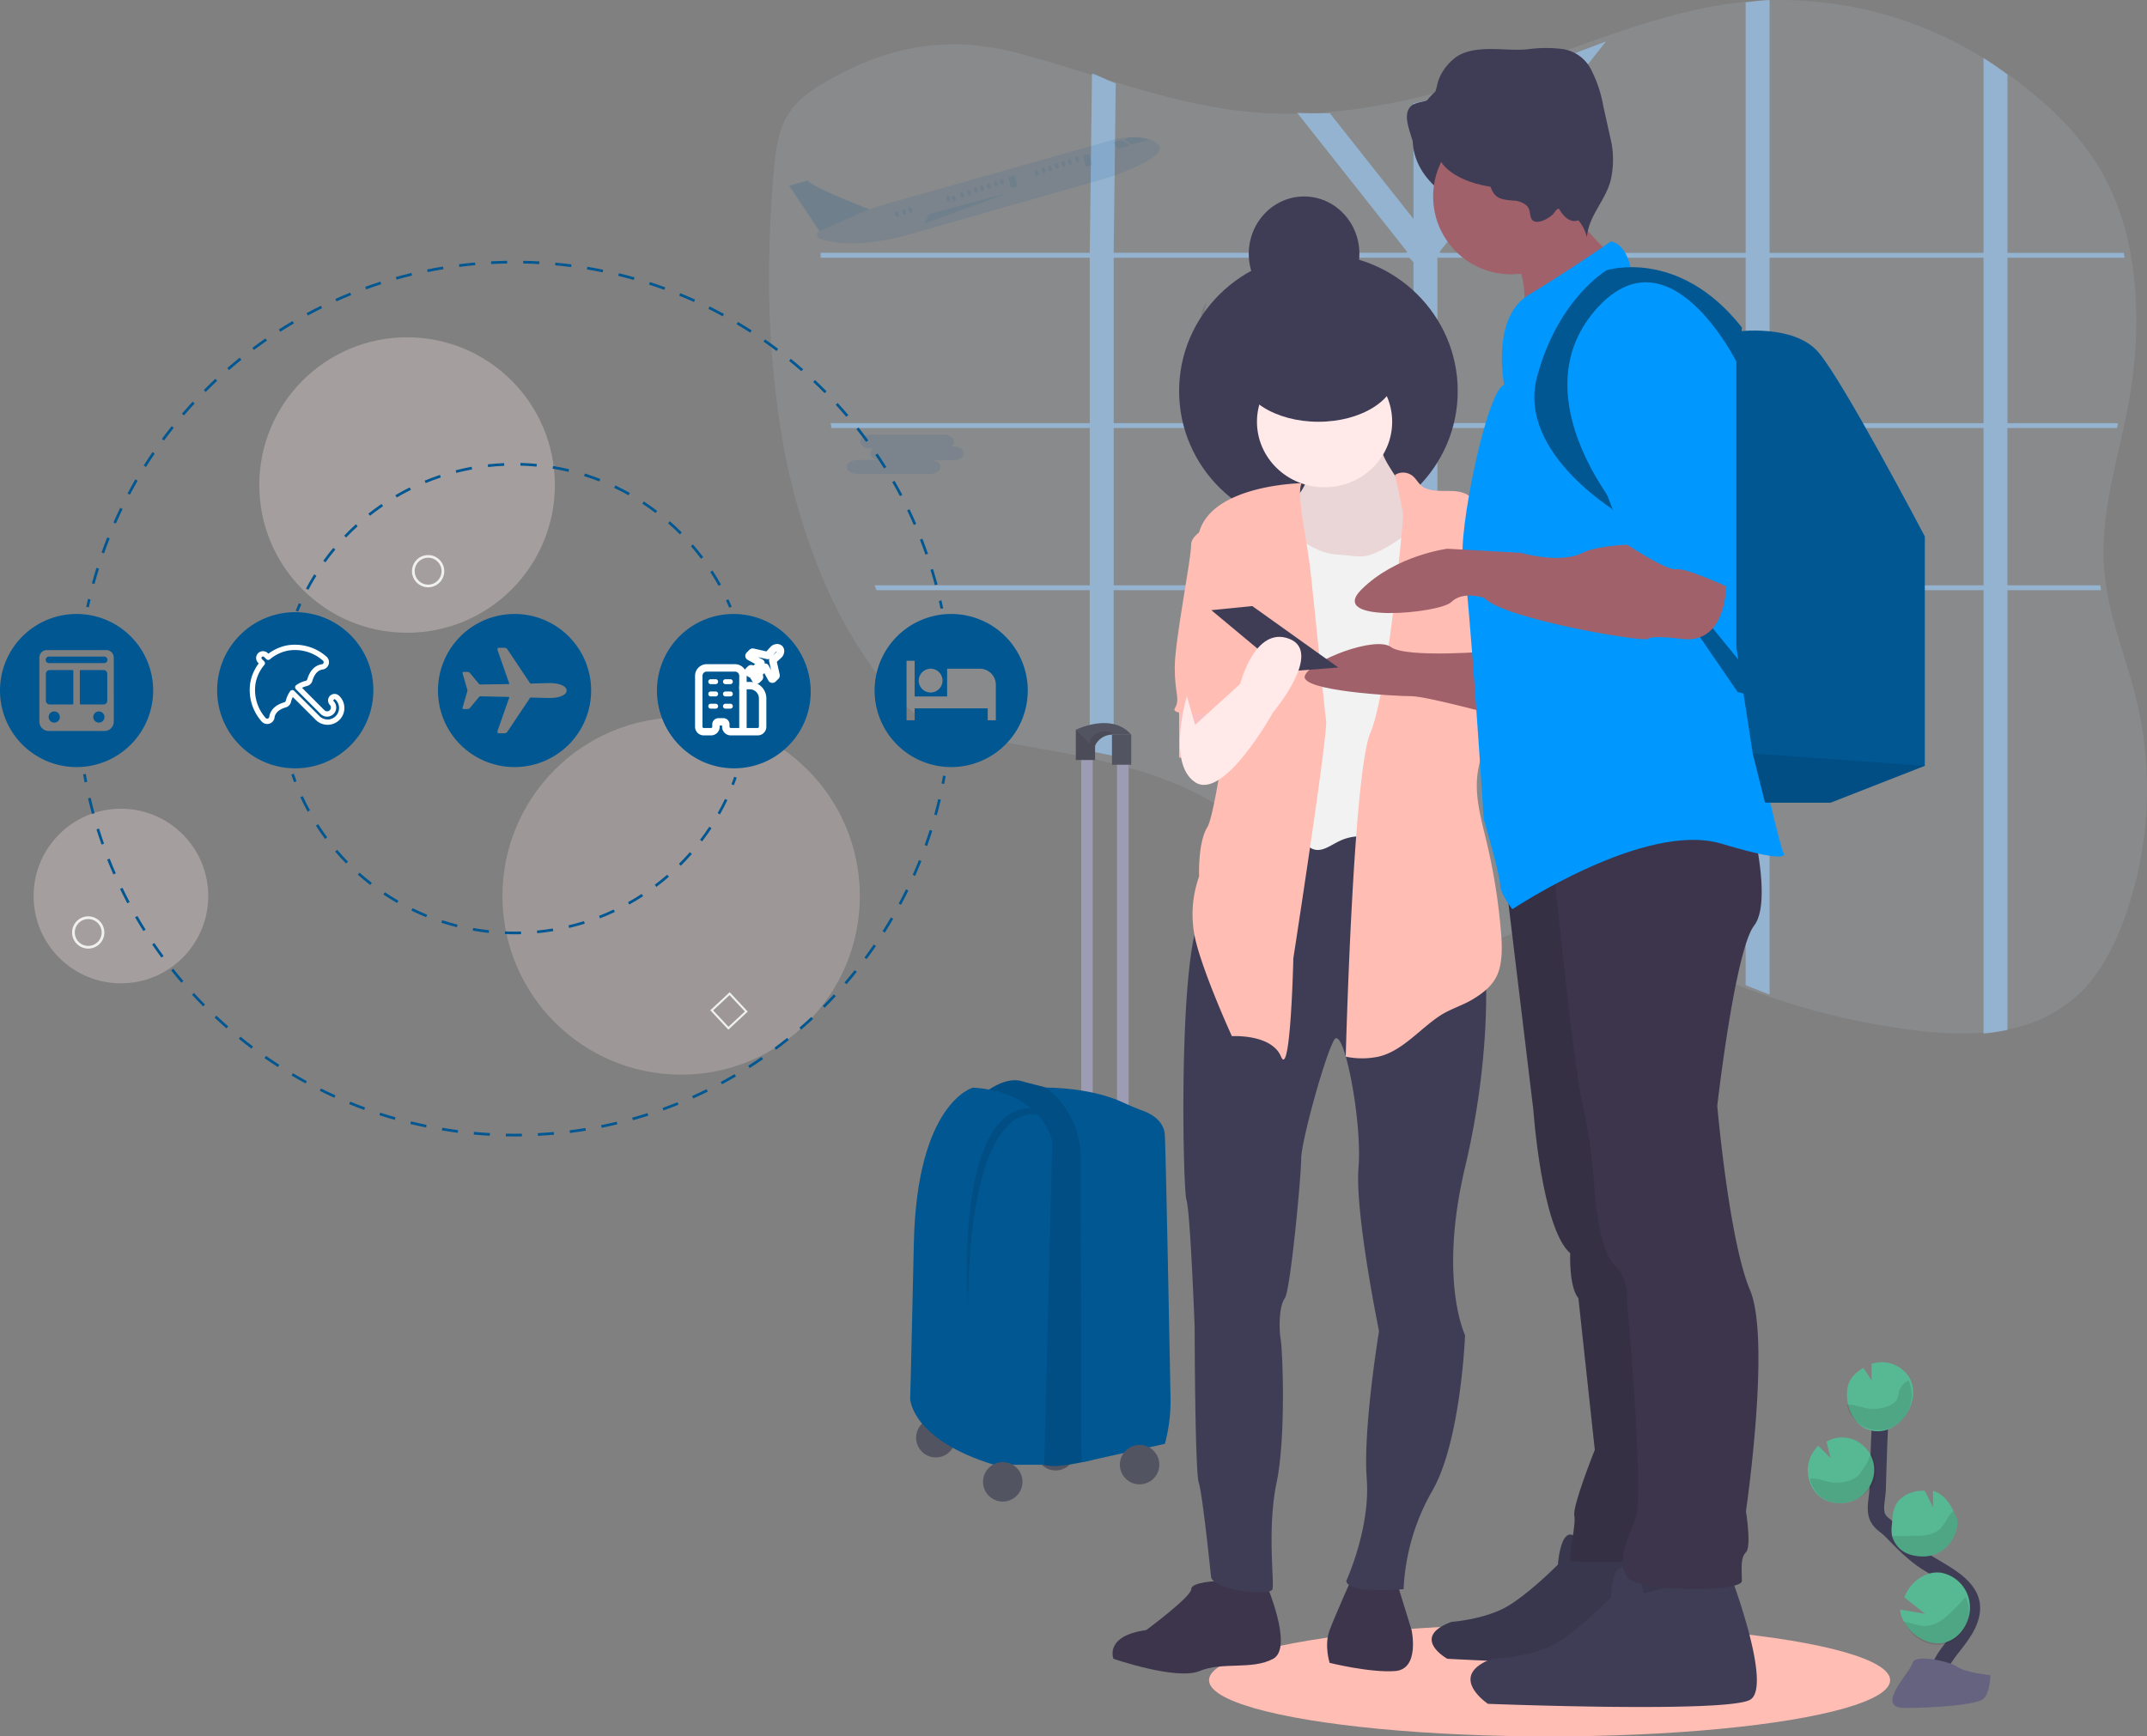 <svg xmlns="http://www.w3.org/2000/svg" width="524.014" height="423.921" viewBox="0 0 524.014 423.921">
  <rect x="0" y="0" width="524.014" height="423.921" fill="#808080" stroke="none"/>
  <g id="Group_5" data-name="Group 5" transform="translate(-715.215 -434.033)">
    <g id="undraw_airport_2581" transform="translate(778.998 486.792)">
      <path id="Path_47" data-name="Path 47" d="M450.974,265.59c-2.3,6.108-5.318,11.962-9.542,16.453a34.064,34.064,0,0,1-18.38,9.883,50.522,50.522,0,0,1-6.1.87,80.54,80.54,0,0,1-16.256-.482,177,177,0,0,1-38.289-9.025q-3.068-1.091-6.1-2.3-4.579-1.8-9.068-3.882c-12.2-5.617-24.814-12.781-37.794-10.559-6.291,1.079-12.2,4.348-18.506,5.321a30.149,30.149,0,0,1-13.22-1.036,42.662,42.662,0,0,1-6.1-2.321,67.994,67.994,0,0,1-12.674-7.906c-9.509-7.321-18.043-16.4-28.055-22.739-11.038-6.993-23.257-10.318-35.705-12.8q-3.039-.6-6.1-1.154c-5.76-1.048-11.533-2.016-17.225-3.163-5.483-1.115-11.063-2.479-15.836-5.831a41.456,41.456,0,0,1-8.9-9.2,111.469,111.469,0,0,1-12.395-21.019q-.269-.593-.528-1.186a156.735,156.735,0,0,1-10.992-38.346c-.065-.4-.126-.791-.187-1.186a238.149,238.149,0,0,1-2.566-40.322l.022-1.186c.14-6.677.517-13.326,1.077-19.88.4-4.609.94-9.393,3.108-13.267s5.706-6.384,9.24-8.448c15.538-9.12,30.434-11.658,47.149-7.238,2.684.708,5.358,1.471,8.031,2.261,2.035.6,4.069,1.222,6.1,1.846,14.042,4.313,28.048,8.9,42.563,10.278q2.1.2,4.209.308,4.166.213,8.332.095a131.16,131.16,0,0,0,21.33-2.419q3.057-.581,6.1-1.289a249.691,249.691,0,0,0,25.97-7.665q2.616-.909,5.225-1.85c3.919-1.411,7.837-2.85,11.763-4.25,11.716-4.186,23.512-8.009,35.626-9.551q1.557-.2,3.115-.344c.994-.095,1.992-.17,2.986-.225a94.055,94.055,0,0,1,54.545,14.129q3.1,1.905,6.1,4.048Q427.2,62,431.1,65.43a68.874,68.874,0,0,1,14.106,16.425,63.039,63.039,0,0,1,7.482,20.62c.075.4.147.791.212,1.186,2.028,11.9,1.4,24.652-.879,36.571-.24,1.249-.5,2.5-.761,3.752-.083.4-.169.791-.255,1.186-2.454,11.27-5.591,22.509-4.773,34.033.1,1.451.269,2.89.484,4.313.061.4.122.791.19,1.186,1.6,9.4,5.239,18.319,7.421,27.629A93.238,93.238,0,0,1,450.974,265.59Z" transform="translate(3.505 -93.457)" fill="#d2edff" opacity="0.1"/>
      <path id="Path_48" data-name="Path 48" d="M410.2,104h28.574c-.062-.4-.131-.792-.2-1.188H410.2V59.284q-2.865-2.142-5.84-4.054v47.58H352.145V41.08c-.952.055-1.907.131-2.858.226s-1.989.214-2.982.344v61.159H271.76l-.179-.226L312.2,51.211c-3.758,1.4-7.509,2.843-11.261,4.256L271.073,93.233V65q-2.916.709-5.84,1.291V94.535L244.814,68.71q-3.988.111-7.977-.1l26.85,33.957-.179.226H192.055l.506-41.378c-1.944-.626-3.845-1.8-5.793-2.4l-.554,43.789H120.551L120.53,104h65.692v40.382H122.986c.058.4.117.792.179,1.188h63.057v38.4H133.687q.247.594.5,1.188h52.03v39.3q2.927.55,5.84,1.156V185.158h73.171v83.932a39.737,39.737,0,0,0,5.84,2.324V185.158H346.3v96.419q2.906,1.211,5.84,2.3V185.158H404.36V293.4a46.378,46.378,0,0,0,5.84-.871V185.158h22.837c-.065-.4-.124-.792-.182-1.188H410.183v-38.4h26.761c.082-.4.165-.792.244-1.188H410.2Zm-5.84,0v40.382H352.145V104ZM346.3,144.379H271.073V104H346.3ZM192.062,104H264.2l1.031,1.081v39.3H192.062Zm0,79.973v-38.4h73.171v38.4Zm79.011,0v-38.4H346.3v38.4Zm133.288,0H352.145v-38.4H404.36Z" transform="translate(15.973 -93.839)" fill="#9ed0ff" opacity="0.59"/>
      <path id="Path_49" data-name="Path 49" d="M414.266,226.061a5.857,5.857,0,0,0-1.973-1.122,13.228,13.228,0,0,0-5.014-.545,22.677,22.677,0,0,0-3.685.514l-56.614,16.016q-1.6.451-3.154,1.05c-3.649-1.428-13.967-5.56-15.1-7.042l-4.438,1.3,7.4,11.043h0a1.014,1.014,0,0,0,.077,1.888c8.529,2.928,21.409-.96,21.409-.96l49.469-14.133S417.573,229.016,414.266,226.061Z" transform="translate(-195.439 -243.609)" fill="#005792" opacity="0.1"/>
      <ellipse id="Ellipse_7" data-name="Ellipse 7" cx="0.433" cy="0.721" rx="0.433" ry="0.721" transform="translate(154.494 -0.994) rotate(-18.22)" fill="#005792" opacity="0.1"/>
      <ellipse id="Ellipse_8" data-name="Ellipse 8" cx="0.433" cy="0.721" rx="0.433" ry="0.721" transform="translate(157.783 -2.078) rotate(-18.22)" fill="#005792" opacity="0.1"/>
      <ellipse id="Ellipse_9" data-name="Ellipse 9" cx="0.433" cy="0.721" rx="0.433" ry="0.721" transform="translate(167.067 -4.803) rotate(-18.22)" fill="#005792" opacity="0.1"/>
      <ellipse id="Ellipse_10" data-name="Ellipse 10" cx="0.433" cy="0.721" rx="0.433" ry="0.721" transform="translate(168.424 -4.828) rotate(-18.072)" fill="#005792" opacity="0.1"/>
      <ellipse id="Ellipse_11" data-name="Ellipse 11" cx="0.433" cy="0.721" rx="0.433" ry="0.721" transform="translate(170.397 -5.738) rotate(-18.22)" fill="#005792" opacity="0.1"/>
      <ellipse id="Ellipse_12" data-name="Ellipse 12" cx="0.433" cy="0.721" rx="0.433" ry="0.721" transform="translate(172.1 -6.301) rotate(-18.22)" fill="#005792" opacity="0.1"/>
      <ellipse id="Ellipse_13" data-name="Ellipse 13" cx="0.433" cy="0.721" rx="0.433" ry="0.721" transform="translate(173.773 -6.85) rotate(-18.22)" fill="#005792" opacity="0.1"/>
      <ellipse id="Ellipse_14" data-name="Ellipse 14" cx="0.433" cy="0.721" rx="0.433" ry="0.721" transform="translate(175.284 -7.348) rotate(-18.22)" fill="#005792" opacity="0.1"/>
      <ellipse id="Ellipse_15" data-name="Ellipse 15" cx="0.433" cy="0.721" rx="0.433" ry="0.721" transform="translate(176.91 -7.884) rotate(-18.22)" fill="#005792" opacity="0.1"/>
      <ellipse id="Ellipse_16" data-name="Ellipse 16" cx="0.433" cy="0.721" rx="0.433" ry="0.721" transform="translate(178.609 -8.445) rotate(-18.22)" fill="#005792" opacity="0.1"/>
      <ellipse id="Ellipse_17" data-name="Ellipse 17" cx="0.433" cy="0.721" rx="0.433" ry="0.721" transform="translate(180.117 -8.942) rotate(-18.22)" fill="#005792" opacity="0.1"/>
      <ellipse id="Ellipse_18" data-name="Ellipse 18" cx="0.433" cy="0.721" rx="0.433" ry="0.721" transform="translate(188.571 -11.124) rotate(-18.22)" fill="#005792" opacity="0.1"/>
      <ellipse id="Ellipse_19" data-name="Ellipse 19" cx="0.433" cy="0.721" rx="0.433" ry="0.721" transform="translate(191.865 -12.207) rotate(-18.22)" fill="#005792" opacity="0.1"/>
      <ellipse id="Ellipse_20" data-name="Ellipse 20" cx="0.433" cy="0.721" rx="0.433" ry="0.721" transform="translate(193.518 -12.751) rotate(-18.22)" fill="#005792" opacity="0.1"/>
      <ellipse id="Ellipse_21" data-name="Ellipse 21" cx="0.433" cy="0.721" rx="0.433" ry="0.721" transform="translate(195.124 -13.28) rotate(-18.22)" fill="#005792" opacity="0.1"/>
      <ellipse id="Ellipse_22" data-name="Ellipse 22" cx="0.433" cy="0.721" rx="0.433" ry="0.721" transform="translate(196.702 -13.802) rotate(-18.22)" fill="#005792" opacity="0.1"/>
      <ellipse id="Ellipse_23" data-name="Ellipse 23" cx="0.433" cy="0.721" rx="0.433" ry="0.721" transform="translate(198.492 -14.386) rotate(-18.22)" fill="#005792" opacity="0.1"/>
      <ellipse id="Ellipse_24" data-name="Ellipse 24" cx="0.433" cy="0.721" rx="0.433" ry="0.721" transform="translate(190.271 -11.685) rotate(-18.22)" fill="#005792" opacity="0.1"/>
      <ellipse id="Ellipse_25" data-name="Ellipse 25" cx="0.433" cy="0.721" rx="0.433" ry="0.721" transform="translate(156.268 -1.579) rotate(-18.22)" fill="#005792" opacity="0.1"/>
      <rect id="Rectangle_8" data-name="Rectangle 8" width="1.595" height="2.78" transform="matrix(0.971, -0.24, 0.24, 0.971, 182.293, -9.571)" fill="#005792" opacity="0.1"/>
      <rect id="Rectangle_9" data-name="Rectangle 9" width="1.595" height="2.78" transform="matrix(0.971, -0.24, 0.24, 0.971, 200.535, -14.796)" fill="#005792" opacity="0.1"/>
      <path id="Path_50" data-name="Path 50" d="M381.444,185.21l-2.054.541,1.027,1.55,3.046-.757Z" transform="translate(-171.461 -203.768)" fill="#005792" opacity="0.1"/>
      <path id="Path_51" data-name="Path 51" d="M512.127,224.94l-4.442,1.158L506,225.052l1.122-.658A13.228,13.228,0,0,1,512.127,224.94Z" transform="translate(-295.283 -243.61)" fill="#005792" opacity="0.1"/>
      <path id="Path_52" data-name="Path 52" d="M324.3,249.058l7.4,11.079,12.083-5.357s-13.674-5.217-15.043-7.019Z" transform="translate(-195.444 -256.474)" fill="#005792" opacity="0.1"/>
      <path id="Path_53" data-name="Path 53" d="M297.785,213.63,278.263,218.9l-1.153,2.307Z" transform="translate(-115.262 -219.384)" fill="#005792" opacity="0.1"/>
      <path id="Path_54" data-name="Path 54" d="M841.97,126.234h-.595a1.478,1.478,0,0,0,.725-1.18h0c0-.933-1.14-1.694-2.536-1.694H821.809c-1.4,0-2.536.761-2.536,1.694h0c0,.928,1.14,1.689,2.536,1.689h.59a1.473,1.473,0,0,0-.721,1.18c0,.8.829,1.464,1.937,1.644H818.5c-1.392,0-2.532.761-2.532,1.694s1.14,1.689,2.532,1.689h17.755c1.392,0,2.536-.761,2.536-1.689,0-.793-.833-1.464-1.942-1.644h5.114c1.392,0,2.532-.761,2.532-1.694S843.362,126.234,841.97,126.234Z" transform="translate(-502.601 -86.12)" fill="#005792" opacity="0.1"/>
      <path id="Path_55" data-name="Path 55" d="M414.81,161.994h-.595a1.473,1.473,0,0,0,.725-1.18h0c0-.928-1.14-1.694-2.536-1.694H394.649c-1.4,0-2.536.766-2.536,1.694h0c0,.933,1.14,1.694,2.536,1.694h.59a1.473,1.473,0,0,0-.725,1.18c0,.793.833,1.46,1.942,1.64h-5.114c-1.392,0-2.532.761-2.532,1.694s1.14,1.694,2.532,1.694H409.1c1.392,0,2.532-.761,2.532-1.694,0-.793-.829-1.464-1.937-1.644h5.114c1.392,0,2.532-.761,2.532-1.689S416.2,161.994,414.81,161.994Z" transform="translate(-245.891 -105.769)" fill="#005792" opacity="0.1"/>
      <path id="Path_56" data-name="Path 56" d="M902.426,315.054h-.59a1.473,1.473,0,0,0,.725-1.18h0c0-.933-1.144-1.694-2.536-1.694h-17.76c-1.392,0-2.532.761-2.532,1.694h0c0,.933,1.14,1.694,2.532,1.694h.595a1.464,1.464,0,0,0-.725,1.18c0,.793.833,1.46,1.942,1.64h-5.114c-1.392,0-2.532.761-2.532,1.694s1.14,1.694,2.532,1.694h17.76c1.392,0,2.532-.761,2.532-1.694,0-.793-.829-1.464-1.937-1.644h5.109c1.4,0,2.536-.761,2.536-1.69S903.822,315.054,902.426,315.054Z" transform="translate(-535.822 -189.87)" fill="#005792" opacity="0.1"/>
      <path id="Path_63" data-name="Path 63" d="M660.539,163s-.252.059-.689.18A1.352,1.352,0,0,1,660.539,163Z" transform="translate(-416.818 -107.901)" fill="#67647e"/>
      <path id="Path_109" data-name="Path 109" d="M700.38,430.19l8.411,28.685s2.253,1.05,2.253-.824S700.38,430.19,700.38,430.19Z" transform="translate(-439.088 -254.713)" fill="#fff" opacity="0.1"/>
      <path id="Path_117" data-name="Path 117" d="M660.539,163s-.252.059-.689.18A1.352,1.352,0,0,1,660.539,163Z" transform="translate(-416.818 -107.901)" opacity="0.1"/>
      <g id="Group_1" data-name="Group 1" transform="translate(229.399 20.858)" opacity="0.1">
        <path id="Path_118" data-name="Path 118" d="M657.757,121.984c-.7-2.356-.3-4.875-.266-7.33,0-1.09-.153-2.379-1.113-2.9a2.727,2.727,0,0,0-2.586.315,7,7,0,0,1-2.464,1.117,3.8,3.8,0,0,1-3.343-1.91c-.757-1.117-1.189-2.428-1.91-3.573a16.676,16.676,0,0,0-3.717-3.793c-1.572-1.293-3.1-2.735-4.771-3.9-1-.7-2.2-1.018-3.19-1.726-2.987-2.136-3.906-6.028-3.906-9.43A6.356,6.356,0,0,1,631.086,87a6.5,6.5,0,0,0-1.5,3.226c0,3.4.9,7.294,3.906,9.43.987.707,2.185,1.027,3.19,1.726,1.671,1.162,3.2,2.6,4.771,3.9a16.676,16.676,0,0,1,3.717,3.793c.721,1.144,1.149,2.455,1.91,3.573a3.81,3.81,0,0,0,3.343,1.91,7.109,7.109,0,0,0,2.464-1.117,2.785,2.785,0,0,1,2.586-.315c.96.523,1.131,1.8,1.113,2.9-.036,2.455-.451,4.956.266,7.33s3,4.505,5.406,3.947a10.211,10.211,0,0,1-.144-1.28C660.118,125.845,658.357,123.993,657.757,121.984Z" transform="translate(-629.59 -87)"/>
        <path id="Path_119" data-name="Path 119" d="M711.89,145.952c-.82.775-1.8,1.352-2.663,2.072a10.185,10.185,0,0,0-2.347,2.838,9.6,9.6,0,0,1,1.446-1.487c.865-.721,1.843-1.3,2.663-2.072a8.906,8.906,0,0,0,1.64-2.154A7.789,7.789,0,0,1,711.89,145.952Z" transform="translate(-672.058 -118.951)"/>
      </g>
      <g id="suitcase">
        <path id="Path_120" data-name="Path 120" d="M660.1,495.2a11.8,11.8,0,0,0-.86,2.965c-.108,1.757.964,3.388,1.041,5.15.09,2.041-1.153,3.875-2.343,5.542a4.176,4.176,0,0,0,3.667-1.7,5.7,5.7,0,0,0,.527-1.482c1.275-5.087,2.514-10.651.3-15.4a6.929,6.929,0,0,0-1.464-2.2C660.594,490.467,660.909,492.823,660.1,495.2Z" transform="translate(-405.769 -318.516)" opacity="0.1"/>
        <rect id="Rectangle_10" data-name="Rectangle 10" width="2.816" height="85.962" transform="translate(200.103 131.808)" fill="#9d9cb5"/>
        <rect id="Rectangle_11" data-name="Rectangle 11" width="2.82" height="85.962" transform="translate(208.848 131.808)" fill="#9d9cb5"/>
        <circle id="Ellipse_33" data-name="Ellipse 33" cx="4.816" cy="4.816" r="4.816" transform="translate(189.056 296.604)" fill="#535461"/>
        <path id="Path_127" data-name="Path 127" d="M490.71,582.828s4.8-3.906,9.011-2.555,15.165,2.7,17.12,9.61,0,82.749,0,82.749-9.331,2.424-11.867,1.2-2.253-12.615-2.253-12.615l-.748-67.26Z" transform="translate(-313.881 -369.022)" fill="#005792"/>
        <path id="Path_128" data-name="Path 128" d="M490.71,582.828s4.8-3.906,9.011-2.555,15.165,2.7,17.12,9.61,0,82.749,0,82.749-9.331,2.424-11.867,1.2-2.253-12.615-2.253-12.615l-.748-67.26Z" transform="translate(-313.881 -369.022)" opacity="0.1"/>
        <path id="Path_129" data-name="Path 129" d="M552.319,670.952,532.1,675.457l-.212-3.6-.131-70.765A21.567,21.567,0,0,0,523.3,584h0s10.466-.14,18.472,3.478c1.712.77,3.429,1.527,5.19,2.176,2.185.806,5.15,2.523,5.339,5.911.243,4.415,1.09,48.153,1.392,64.075A40.44,40.44,0,0,1,552.319,670.952Z" transform="translate(-331.788 -371.226)" fill="#005792"/>
        <rect id="Rectangle_12" data-name="Rectangle 12" width="4.695" height="7.357" transform="translate(198.792 125.424)" fill="#535461"/>
        <rect id="Rectangle_13" data-name="Rectangle 13" width="4.695" height="7.357" transform="translate(198.792 125.424)" opacity="0.1"/>
        <rect id="Rectangle_14" data-name="Rectangle 14" width="4.695" height="7.357" transform="translate(207.614 126.586)" fill="#535461"/>
        <path id="Path_130" data-name="Path 130" d="M552.944,389.272h-4.708a4.668,4.668,0,0,0-4.131,2.739c-.068.144-.131.293-.189.451l-1.036-1-2.154-2.081-1.316-1.271S548.1,383.717,552.944,389.272Z" transform="translate(-340.64 -262.685)" fill="#535461"/>
        <circle id="Ellipse_34" data-name="Ellipse 34" cx="4.816" cy="4.816" r="4.816" transform="translate(209.537 299.997)" fill="#535461"/>
        <circle id="Ellipse_35" data-name="Ellipse 35" cx="4.816" cy="4.816" r="4.816" transform="translate(159.808 293.423)" fill="#535461"/>
        <path id="Path_131" data-name="Path 131" d="M465.028,584s-13.669,3.6-14.417,38-.9,37.994-.9,37.994.3,9.912,20.423,16.07h12.313l1.955-79S482.148,585.032,465.028,584Z" transform="translate(-291.353 -371.227)" fill="#005792"/>
        <path id="Path_132" data-name="Path 132" d="M480.687,643.387s-3.5-48.09,15.372-48.3l1.771,1.721S481.3,590.823,480.687,643.387Z" transform="translate(-308.233 -377.32)" opacity="0.1"/>
        <circle id="Ellipse_36" data-name="Ellipse 36" cx="4.816" cy="4.816" r="4.816" transform="translate(176.139 304.195)" fill="#535461"/>
        <path id="Path_133" data-name="Path 133" d="M552.528,391.724a.063.063,0,0,1,0,.027h-.068a4.668,4.668,0,0,0-4.131,2.739c-.068.144-.131.293-.189.451l-1.036-1a1.741,1.741,0,0,1,0-.266,2.7,2.7,0,0,1,1.018-1.771,4.055,4.055,0,0,1,3.915-.707C552.3,391.282,552.578,391.471,552.528,391.724Z" transform="translate(-344.865 -265.164)" opacity="0.1"/>
      </g>
    </g>
    <g id="undraw_travel_plans_li01" transform="translate(715.215 497.703)">
      <circle id="Ellipse_43" data-name="Ellipse 43" cx="36.069" cy="36.069" r="36.069" transform="translate(63.285 18.675)" fill="#fae5e2" opacity="0.3"/>
      <circle id="Ellipse_44" data-name="Ellipse 44" cx="21.314" cy="21.314" r="21.314" transform="translate(8.198 133.769)" fill="#fae5e2" opacity="0.3"/>
      <circle id="Ellipse_45" data-name="Ellipse 45" cx="43.611" cy="43.611" r="43.611" transform="translate(122.635 111.472)" fill="#fae5e2" opacity="0.24"/>
      <path id="Path_146" data-name="Path 146" d="M154.065,312.331l-.641-.137q.206-.966.43-1.926l.639.149Q154.27,311.371,154.065,312.331Z" transform="translate(-132.381 -227.72)" fill="#005792"/>
      <path id="Path_147" data-name="Path 147" d="M363.418,137.716c-.336-1.249-.7-2.511-1.084-3.75l.626-.194c.386,1.247.753,2.516,1.091,3.774ZM158.3,137.429l-.633-.172c.343-1.261.715-2.534,1.106-3.784l.626.2C159.014,134.91,158.644,136.176,158.3,137.429Zm202.81-7.165c-.429-1.224-.886-2.454-1.357-3.655l.61-.24c.474,1.208.934,2.446,1.365,3.678Zm-200.473-.312-.618-.219c.437-1.234.9-2.475,1.383-3.69l.61.241c-.478,1.207-.941,2.441-1.375,3.667Zm197.624-6.946c-.516-1.185-1.062-2.379-1.623-3.547l.591-.284c.564,1.176,1.114,2.376,1.634,3.569Zm-194.74-.334-.6-.264c.526-1.2,1.082-2.4,1.652-3.575l.59.286c-.566,1.168-1.119,2.364-1.642,3.553Zm191.362-6.7c-.6-1.148-1.238-2.3-1.882-3.419l.569-.327c.648,1.128,1.285,2.285,1.893,3.44Zm-187.948-.344-.579-.308c.614-1.155,1.257-2.313,1.911-3.442l.567.329C168.188,113.331,167.548,114.482,166.939,115.63ZM351,109.206c-.686-1.1-1.4-2.2-2.128-3.273l.543-.368c.731,1.08,1.452,2.188,2.142,3.293Zm-180.137-.346-.555-.349c.7-1.1,1.422-2.212,2.158-3.291l.542.37c-.732,1.073-1.454,2.173-2.145,3.271Zm175.76-6.121c-.761-1.041-1.556-2.088-2.363-3.11l.515-.406c.812,1.028,1.612,2.081,2.378,3.129ZM175.271,102.4l-.528-.389c.776-1.052,1.581-2.1,2.393-3.123l.513.408c-.807,1.014-1.608,2.058-2.379,3.1Zm166.511-5.792c-.84-.987-1.709-1.973-2.585-2.93l.484-.443c.881.962,1.756,1.954,2.6,2.947Zm-161.643-.326-.5-.427c.849-.99,1.729-1.979,2.615-2.938l.482.445c-.881.954-1.755,1.937-2.6,2.921Zm156.366-5.437c-.912-.925-1.851-1.845-2.794-2.734l.45-.477c.948.894,1.893,1.819,2.81,2.75Zm-151.064-.307-.465-.462c.921-.927,1.87-1.849,2.821-2.739l.448.479c-.946.884-1.889,1.8-2.8,2.722ZM330.82,85.482c-.976-.855-1.981-1.7-2.986-2.523l.414-.509c1.012.824,2.023,1.678,3,2.538ZM191.147,85.2l-.43-.495c.985-.857,2-1.706,3.013-2.525l.412.51c-1.008.813-2.016,1.658-2.995,2.509Zm133.608-4.653c-1.034-.78-2.1-1.554-3.164-2.3l.375-.538c1.073.749,2.144,1.527,3.184,2.312Zm-127.53-.254-.393-.525c1.046-.783,2.119-1.555,3.189-2.3l.373.539C199.331,78.747,198.265,79.515,197.225,80.293Zm121.119-4.225c-1.091-.7-2.21-1.4-3.326-2.06l.335-.564c1.123.667,2.249,1.365,3.346,2.073Zm-114.7-.222-.353-.552c1.1-.7,2.225-1.395,3.347-2.056l.333.565c-1.115.657-2.235,1.345-3.327,2.043Zm107.973-3.775c-1.137-.621-2.3-1.23-3.47-1.81l.293-.587c1.172.584,2.347,1.2,3.491,1.821ZM210.37,71.884l-.312-.577c1.146-.62,2.32-1.226,3.488-1.8l.29.588c-1.161.573-2.327,1.176-3.466,1.792Zm94.243-3.3c-1.181-.535-2.39-1.056-3.6-1.549l.248-.607c1.213.5,2.43,1.02,3.618,1.559Zm-87.247-.151-.268-.6c1.187-.533,2.4-1.051,3.609-1.541l.246.608c-1.2.487-2.408,1-3.587,1.531Zm80-2.813c-1.222-.447-2.468-.878-3.7-1.279l.2-.624c1.242.4,2.5.837,3.725,1.287ZM224.594,65.5l-.224-.616c1.225-.444,2.473-.871,3.711-1.269l.2.624c-1.23.4-2.471.82-3.688,1.261Zm65.322-2.3c-1.249-.355-2.52-.691-3.778-1l.156-.637c1.266.309,2.546.647,3.8,1Zm-57.892-.084-.177-.631c1.255-.352,2.535-.687,3.8-.993l.154.638C234.544,62.431,233.271,62.763,232.024,63.113Zm50.3-1.772c-1.27-.261-2.563-.5-3.842-.716l.108-.647c1.287.215,2.588.458,3.866.72Zm-42.7-.062-.13-.643c1.28-.259,2.581-.5,3.868-.709l.106.647c-1.278.21-2.572.447-3.844.7Zm35-1.228c-1.289-.167-2.6-.312-3.884-.431l.06-.653c1.3.12,2.612.266,3.908.434Zm-27.285-.039-.082-.651c1.292-.164,2.607-.306,3.909-.423l.059.653c-1.294.116-2.6.257-3.886.42Zm19.5-.681c-1.292-.072-2.606-.122-3.905-.147l.013-.656c1.307.025,2.629.075,3.929.148Zm-11.72-.017-.035-.655c1.3-.069,2.624-.115,3.93-.136l.011.656C257.724,59.2,256.41,59.246,255.116,59.314Z" transform="translate(-135.235 -58.523)" fill="#005792"/>
      <path id="Path_148" data-name="Path 148" d="M788.493,313.441q-.2-.961-.42-1.916l.639-.147q.22.961.423,1.928Z" transform="translate(-558.928 -228.467)" fill="#005792"/>
      <path id="Path_149" data-name="Path 149" d="M790.733,443.858l-.644-.127q.19-.961.363-1.928l.646.115Q790.923,442.891,790.733,443.858Z" transform="translate(-560.283 -316.125)" fill="#005792"/>
      <path id="Path_150" data-name="Path 150" d="M258.857,540.982q-1.069,0-2.133-.021l.013-.656c1.3.025,2.6.027,3.9.006l.011.656Q259.754,540.982,258.857,540.982Zm5.711-.15-.035-.655c1.3-.068,2.605-.161,3.889-.276l.058.653C267.189,540.671,265.873,540.764,264.568,540.833Zm-11.763-.019c-1.3-.073-2.618-.17-3.912-.289l.06-.653c1.286.119,2.594.216,3.888.288Zm19.576-.679-.082-.651c1.291-.163,2.589-.352,3.858-.56l.106.648c-1.277.209-2.583.4-3.882.563Zm-27.387-.044c-1.3-.168-2.6-.362-3.88-.575l.108-.647c1.271.212,2.569.4,3.856.572Zm35.128-1.224-.13-.643c1.273-.257,2.553-.54,3.807-.842l.153.638c-1.261.3-2.55.588-3.83.847Zm-42.865-.069c-1.279-.263-2.567-.552-3.828-.859l.156-.637c1.253.306,2.532.593,3.8.854Zm50.491-1.766-.177-.632c1.244-.348,2.5-.725,3.734-1.121l.2.624c-1.241.4-2.505.778-3.757,1.128Zm-58.112-.093c-1.253-.355-2.52-.74-3.764-1.143l.2-.624c1.236.4,2.495.783,3.741,1.136Zm65.573-2.3-.223-.617c1.212-.438,2.434-.906,3.633-1.39l.246.608c-1.206.487-2.435.958-3.655,1.4Zm-73.054-.128c-1.226-.448-2.459-.925-3.667-1.418l.248-.607c1.2.49,2.426.964,3.644,1.409Zm80.311-2.8-.268-.6c1.18-.528,2.365-1.085,3.523-1.655l.289.589c-1.164.573-2.357,1.133-3.544,1.665Zm-87.589-.167c-1.188-.537-2.383-1.1-3.55-1.684l.292-.587c1.16.577,2.347,1.14,3.528,1.674Zm94.615-3.292-.311-.577c1.14-.614,2.282-1.257,3.393-1.909l.332.565c-1.118.657-2.267,1.3-3.413,1.921Zm-101.65-.206c-1.146-.623-2.295-1.276-3.415-1.94l.334-.564c1.114.66,2.255,1.309,3.394,1.928Zm108.407-3.762-.353-.553c1.086-.692,2.177-1.417,3.245-2.154l.373.54c-1.074.741-2.172,1.47-3.265,2.167Zm-115.162-.243c-1.1-.7-2.193-1.44-3.262-2.185l.375-.538c1.063.74,2.154,1.471,3.242,2.171Zm121.612-4.21-.392-.526c1.035-.771,2.071-1.574,3.08-2.386l.411.511c-1.015.817-2.058,1.625-3.1,2.4Zm-128.054-.277c-1.039-.781-2.079-1.594-3.093-2.417l.413-.509c1.007.817,2.041,1.625,3.074,2.4Zm134.163-4.636-.429-.5c.977-.847,1.953-1.723,2.9-2.605l.447.48c-.952.888-1.933,1.77-2.917,2.622ZM188.55,514.61c-.982-.858-1.96-1.745-2.907-2.635l.449-.478c.941.885,1.913,1.766,2.889,2.619Zm146-5.039-.464-.463c.916-.919,1.826-1.865,2.7-2.81l.481.446C336.383,507.7,335.468,508.647,334.546,509.571Zm-151.711-.335c-.914-.924-1.824-1.879-2.706-2.839l.483-.444c.877.954,1.782,1.9,2.69,2.822Zm157.045-5.418-.5-.428c.846-.982,1.684-1.992,2.491-3l.512.41C341.575,501.813,340.731,502.83,339.88,503.818Zm-162.352-.357c-.844-.989-1.682-2.008-2.491-3.028l.514-.407c.8,1.014,1.637,2.026,2.476,3.009Zm167.254-5.773-.527-.391c.774-1.044,1.536-2.113,2.266-3.176l.541.371c-.734,1.07-1.5,2.145-2.279,3.2Zm-172.124-.372c-.771-1.048-1.532-2.125-2.263-3.2l.542-.369c.726,1.069,1.483,2.139,2.249,3.181Zm176.565-6.1-.554-.351c.692-1.092,1.374-2.214,2.028-3.334l.567.33c-.658,1.128-1.344,2.257-2.04,3.355Zm-180.971-.379c-.691-1.1-1.371-2.23-2.022-3.356l.568-.328c.647,1.119,1.323,2.241,2.01,3.335Zm184.928-6.4-.578-.309c.613-1.147,1.211-2.316,1.777-3.476l.589.288C354.4,482.1,353.8,483.277,353.179,484.431Zm-188.846-.379c-.609-1.149-1.2-2.324-1.769-3.494l.59-.286c.562,1.162,1.153,2.33,1.758,3.472Zm192.294-6.68-.6-.266c.525-1.183,1.035-2.395,1.517-3.6l.609.243C357.668,474.962,357.154,476.181,356.627,477.372Zm-195.7-.37c-.523-1.191-1.03-2.406-1.507-3.612l.61-.241c.474,1.2.978,2.407,1.5,3.59Zm198.62-6.929-.617-.221c.437-1.223.857-2.469,1.247-3.7l.625.2c-.393,1.242-.815,2.5-1.255,3.727Zm-201.5-.348c-.434-1.227-.851-2.48-1.239-3.723l.626-.2c.386,1.235.8,2.479,1.231,3.7Zm203.869-7.151-.632-.175c.343-1.243.669-2.514.967-3.777l.639.151C362.588,460.044,362.261,461.323,361.915,462.574Zm-206.208-.337c-.341-1.254-.664-2.532-.959-3.8l.639-.149c.293,1.259.614,2.529.953,3.775Z" transform="translate(-133.271 -327.205)" fill="#005792"/>
      <path id="Path_151" data-name="Path 151" d="M151.475,442.62q-.187-.967-.357-1.941l.646-.113q.169.967.355,1.929Z" transform="translate(-130.831 -315.294)" fill="#005792"/>
      <path id="Path_152" data-name="Path 152" d="M634.265,444.735l-.61-.241c.238-.6.469-1.218.688-1.831l.618.22C634.74,443.5,634.506,444.127,634.265,444.735Z" transform="translate(-455.144 -316.703)" fill="#005792"/>
      <path id="Path_153" data-name="Path 153" d="M365.088,490.816c-.785,0-1.578-.016-2.356-.047l.027-.655c1.291.052,2.61.061,3.9.025l.018.656Q365.887,490.816,365.088,490.816Zm5.534-.263-.062-.653c1.291-.123,2.594-.293,3.872-.5l.107.647c-1.293.214-2.61.385-3.916.509Zm-11.829-.077c-1.3-.142-2.62-.331-3.909-.562l.116-.646c1.275.228,2.575.415,3.864.555Zm19.617-1.21-.151-.638c1.263-.3,2.529-.646,3.765-1.031l.2.626c-1.25.389-2.532.74-3.809,1.043Zm-27.388-.181c-1.273-.32-2.551-.688-3.8-1.094l.2-.624c1.231.4,2.494.766,3.753,1.082Zm34.924-2.166-.238-.611c1.207-.47,2.414-.988,3.587-1.541l.279.593c-1.187.559-2.408,1.084-3.629,1.558Zm-42.431-.283c-1.217-.492-2.431-1.033-3.609-1.607l.288-.589c1.164.568,2.364,1.1,3.567,1.589Zm49.574-3.08-.32-.573c1.133-.633,2.257-1.312,3.342-2.019l.358.549C395.373,482.229,394.236,482.915,393.09,483.555Zm-56.672-.379c-1.137-.655-2.265-1.357-3.353-2.087l.365-.544c1.076.722,2.192,1.416,3.315,2.064Zm63.286-3.932-.4-.523c1.037-.782,2.058-1.609,3.036-2.457l.43.5C401.785,477.618,400.752,478.454,399.7,479.245Zm-69.842-.467c-1.038-.8-2.06-1.654-3.037-2.526l.436-.489c.966.861,1.976,1.7,3,2.5Zm75.806-4.7-.462-.465c.92-.915,1.819-1.873,2.673-2.847l.493.432c-.864.985-1.774,1.954-2.7,2.88Zm-81.7-.546c-.917-.937-1.814-1.917-2.665-2.915l.5-.426c.842.986,1.728,1.956,2.635,2.882Zm86.906-5.39-.521-.4c.786-1.03,1.546-2.1,2.261-3.184l.548.361C412.437,466.011,411.668,467.094,410.873,468.136Zm-92.032-.615c-.782-1.054-1.537-2.148-2.243-3.251l.552-.354c.7,1.09,1.444,2.172,2.218,3.214Zm96.379-5.976-.571-.323c.638-1.128,1.244-2.293,1.8-3.464l.592.283c-.565,1.183-1.179,2.362-1.825,3.5Zm-100.637-.671c-.631-1.151-1.229-2.338-1.777-3.527l.6-.275c.542,1.175,1.133,2.348,1.756,3.486Z" transform="translate(-239.502 -326.388)" fill="#005792"/>
      <path id="Path_154" data-name="Path 154" d="M306.742,442.49c-.232-.611-.457-1.238-.67-1.862l.621-.211c.21.617.433,1.236.662,1.84Z" transform="translate(-234.975 -315.193)" fill="#005792"/>
      <path id="Path_155" data-name="Path 155" d="M309.958,315.564l-.608-.245c.246-.611.5-1.224.77-1.823l.6.265C310.457,314.354,310.2,314.96,309.958,315.564Z" transform="translate(-237.178 -229.89)" fill="#005792"/>
      <path id="Path_156" data-name="Path 156" d="M317.593,240l-.58-.306c.619-1.172,1.289-2.337,1.989-3.463l.557.346C318.867,237.689,318.206,238.84,317.593,240Zm100.128-.955c-.634-1.145-1.317-2.284-2.03-3.385l.55-.357c.722,1.114,1.413,2.266,2.054,3.424ZM321.757,233.3l-.532-.384c.776-1.075,1.6-2.136,2.448-3.155l.5.42C323.339,231.184,322.525,232.234,321.757,233.3Zm91.672-.875c-.786-1.047-1.621-2.081-2.478-3.072l.5-.429c.868,1,1.712,2.049,2.507,3.108Zm-86.622-5.189-.474-.453c.916-.958,1.878-1.9,2.859-2.788l.442.485C328.664,225.358,327.713,226.286,326.807,227.233Zm81.459-.777c-.924-.93-1.893-1.839-2.878-2.7l.432-.493c1,.873,1.976,1.793,2.911,2.733Zm-75.624-4.534-.407-.514c1.04-.823,2.122-1.62,3.215-2.368l.37.541C334.741,220.32,333.671,221.107,332.643,221.921Zm69.688-.666c-1.043-.793-2.127-1.56-3.223-2.28l.36-.548c1.109.728,2.205,1.5,3.26,2.307Zm-63.177-3.791-.332-.566c1.143-.671,2.324-1.31,3.511-1.9l.292.587C341.452,216.169,340.284,216.8,339.154,217.464Zm56.581-.541c-1.144-.643-2.324-1.252-3.507-1.812l.28-.593c1.2.566,2.39,1.183,3.548,1.833Zm-49.516-2.971-.25-.606c1.225-.506,2.484-.975,3.742-1.394l.207.622c-1.243.415-2.487.878-3.7,1.378Zm42.385-.405c-1.222-.477-2.475-.917-3.725-1.307l.2-.626c1.264.394,2.532.839,3.768,1.322Zm-34.9-2.089-.163-.635c1.283-.33,2.6-.619,3.9-.859l.118.645c-1.289.237-2.586.523-3.854.849Zm27.369-.261c-1.275-.3-2.577-.562-3.87-.775l.106-.647c1.308.215,2.625.478,3.915.784Zm-19.609-1.167-.074-.652c1.313-.148,2.652-.253,3.981-.311l.029.655c-1.313.058-2.637.161-3.935.308Zm11.824-.112c-1.3-.122-2.628-.2-3.94-.233l.016-.655c1.328.033,2.669.112,3.986.235Z" transform="translate(-242.329 -159.679)" fill="#005792"/>
      <path id="Path_157" data-name="Path 157" d="M630.427,312.569c-.254-.6-.521-1.2-.794-1.787l.594-.277c.276.594.547,1.2.8,1.808Z" transform="translate(-452.44 -227.88)" fill="#005792"/>
      <path id="Path_161" data-name="Path 161" d="M758.94,321.477a18.69,18.69,0,1,0,18.69,18.69A18.69,18.69,0,0,0,758.94,321.477Zm-4.954,13.361a2.907,2.907,0,1,1-2.974,2.906,2.937,2.937,0,0,1,2.974-2.906Zm15.851,12.593h-1.981v-2.906H750.025v2.906h-1.981V332.9h1.981v8.717h7.923v-6.782h7.928a3.918,3.918,0,0,1,3.961,3.876Z" transform="translate(-526.786 -235.254)" fill="#005792"/>
      <path id="Path_162" data-name="Path 162" d="M154.462,363.246H148.9a.228.228,0,0,0-.227.227v7.945a.228.228,0,0,0,.227.227h5.562a.911.911,0,0,0,.908-.908v-6.583A.911.911,0,0,0,154.462,363.246Z" transform="translate(-129.188 -263.327)" fill="#005792"/>
      <path id="Path_163" data-name="Path 163" d="M159.951,394.045a1.366,1.366,0,1,0,1.074.4A1.364,1.364,0,0,0,159.951,394.045Z" transform="translate(-135.926 -284.024)" fill="#005792"/>
      <path id="Path_164" data-name="Path 164" d="M126.738,394.045a1.366,1.366,0,1,0,1.074.4A1.364,1.364,0,0,0,126.738,394.045Z" transform="translate(-113.603 -284.024)" fill="#005792"/>
      <path id="Path_165" data-name="Path 165" d="M129.874,363.246h-5.55a.923.923,0,0,0-.919.919v6.561a.923.923,0,0,0,.919.919h5.55a.228.228,0,0,0,.227-.227v-7.945A.228.228,0,0,0,129.874,363.246Z" transform="translate(-112.205 -263.327)" fill="#005792"/>
      <path id="Path_166" data-name="Path 166" d="M107.94,321.477a18.69,18.69,0,1,0,18.69,18.69A18.69,18.69,0,0,0,107.94,321.477Zm9.08,26.3a2.277,2.277,0,0,1-2.27,2.27H101.13a2.277,2.277,0,0,1-2.27-2.27V332.109a1.821,1.821,0,0,1,1.816-1.816H115.2a1.821,1.821,0,0,1,1.816,1.816Z" transform="translate(-89.25 -235.254)" fill="#005792"/>
      <path id="Path_167" data-name="Path 167" d="M137.535,353.2h-13.28a.8.8,0,1,0,0,1.589h13.28a.8.8,0,1,0,0-1.589Z" transform="translate(-112.205 -256.576)" fill="#005792"/>
      <path id="Path_168" data-name="Path 168" d="M315.469,380.035c-.375,0-.681.556-.681,1.249s.306,1.249.681,1.249.681-.556.681-1.249S315.844,380.035,315.469,380.035Z" transform="translate(-240.834 -274.611)" fill="#3f3d56"/>
      <path id="Path_169" data-name="Path 169" d="M300.239,380.035c-.375,0-.681.556-.681,1.249s.306,1.249.681,1.249.681-.556.681-1.249S300.614,380.035,300.239,380.035Z" transform="translate(-230.598 -274.611)" fill="#3f3d56"/>
      <path id="Path_170" data-name="Path 170" d="M270.94,321.477a18.69,18.69,0,1,0,18.69,18.69,18.69,18.69,0,0,0-18.69-18.69Zm-8.74,18.055,1.033-5.494c.267-1.493.959-2.667,2.259-2.667h1.952l.113-.448a1.815,1.815,0,0,1,1.759-1.368h3.235a1.816,1.816,0,0,1,1.759,1.362l.113.454h1.964c1.271,0,1.947,1.152,2.264,2.662v.006l1.039,5.5a.226.226,0,0,1-.318.25l-1.442-.664a.216.216,0,0,1-.131-.165l-.919-4.858c-.17-.624-.409-.908-.914-.908H265.918c-.5,0-.772.3-.914.908l-.919,4.858a.228.228,0,0,1-.13.165l-1.436.658a.228.228,0,0,1-.318-.25Zm20.017,3.536-3.1,7.713a6.46,6.46,0,0,1-3.218-1.249,13.591,13.591,0,0,1-4.5,1.056c-.159.006-.312.011-.454.011s-.3,0-.454-.011a13.733,13.733,0,0,1-4.5-1.056,6.46,6.46,0,0,1-3.218,1.249l-3.1-7.713a1.053,1.053,0,0,1-.074-.38,1.025,1.025,0,0,1,.6-.931l10.562-4.852a.446.446,0,0,1,.38,0l10.567,4.852a1.025,1.025,0,0,1,.6.931,1.054,1.054,0,0,1-.074.38Z" transform="translate(-198.802 -235.254)" fill="#3f3d56"/>
      <path id="Path_171" data-name="Path 171" d="M433.94,321.477a18.69,18.69,0,1,0,18.69,18.69A18.69,18.69,0,0,0,433.94,321.477Zm8.61,20.512c-.193,0-.834-.006-1.022-.017l-3.683-.1a.112.112,0,0,0-.1.051l-5.528,8.263a.9.9,0,0,1-.766.42H430.11c-.318,0-.426-.318-.312-.613l2.843-8.11a.112.112,0,0,0-.1-.153l-6.907-.153a.465.465,0,0,0-.375.176l-2.14,2.594a.918.918,0,0,1-.715.346h-.948a.226.226,0,0,1-.216-.3l1.129-3.9a.925.925,0,0,0,0-.675l-1.129-3.9a.226.226,0,0,1,.216-.3h.953a.9.9,0,0,1,.715.346l2.1,2.554a.457.457,0,0,0,.375.176l6.947-.1a.111.111,0,0,0,.1-.153l-2.843-8.1c-.114-.3-.006-.613.312-.613h1.345a.912.912,0,0,1,.766.42l5.522,8.269a.105.105,0,0,0,.1.051l3.683-.1c.182-.011.829-.017,1.022-.017,2.52,0,4.1.817,4.1,1.822s-1.589,1.816-4.1,1.816Z" transform="translate(-308.354 -235.254)" fill="#005792"/>
      <path id="Path_172" data-name="Path 172" d="M146.857,554.483a3.935,3.935,0,1,1,3.935-3.935A3.935,3.935,0,0,1,146.857,554.483Zm0-7.214a3.279,3.279,0,1,0,3.279,3.279A3.279,3.279,0,0,0,146.857,547.269Z" transform="translate(-125.323 -386.567)" fill="#f0f0f0"/>
      <path id="Path_173" data-name="Path 173" d="M399.857,285.483a3.935,3.935,0,1,1,3.935-3.935,3.935,3.935,0,0,1-3.935,3.935Zm0-7.214a3.279,3.279,0,1,0,3.279,3.279A3.279,3.279,0,0,0,399.857,278.269Z" transform="translate(-295.364 -205.773)" fill="#f0f0f0"/>
      <path id="Path_174" data-name="Path 174" d="M622.344,612.23l-4.415-4.734,4.734-4.415,4.415,4.734Zm-3.712-4.709,3.736,4.005,4.005-3.736-3.736-4.005Z" transform="translate(-444.574 -424.519)" fill="#f0f0f0"/>
      <path id="Path_160" data-name="Path 160" d="M596.94,321.477a18.69,18.69,0,1,0,18.69,18.69A18.69,18.69,0,0,0,596.94,321.477Zm3.632,7.794a1.788,1.788,0,0,1,1.8,1.8,1.816,1.816,0,1,1-1.8-1.8Zm-11.05,21.793a5.3,5.3,0,1,1,5.295-5.3,5.3,5.3,0,0,1-5.295,5.3Zm8.326-10.556v5.108a.908.908,0,1,1-1.816,0v-3.74c0-.743-.908-.908-3.49-2.395a1.691,1.691,0,0,1-1.05-1.538,1.848,1.848,0,0,1,.528-1.271l4.069-3.922a1.775,1.775,0,0,1,2.809.375l1.674,3.411H603.3a.908.908,0,0,1,0,1.816h-3.258c-.607,0-1.1-1.305-2.157-2.923l-2.775,2.923c1.016.794,2.741,1.407,2.741,2.157Zm6.51,10.55a5.295,5.295,0,1,1,5.295-5.3,5.3,5.3,0,0,1-5.295,5.3Z" transform="translate(-417.906 -235.254)" fill="#005792"/>
      <circle id="Ellipse_58" data-name="Ellipse 58" cx="18.691" cy="18.691" r="18.691" transform="translate(160.482 86.526)" fill="#005792"/>
      <circle id="Ellipse_59" data-name="Ellipse 59" cx="19.064" cy="19.064" r="19.064" transform="translate(52.996 85.78)" fill="#005792"/>
      <g id="Group_262" data-name="Group 262" transform="translate(170.547 91.78)">
        <path id="Path_32" data-name="Path 32" d="M23.593,26.608H21.924V24.177a1.934,1.934,0,0,0-1.972-1.892H13.113a1.934,1.934,0,0,0-1.97,1.892v12.48a1.2,1.2,0,0,0,1.2,1.2h1.8a1.2,1.2,0,0,0,1.2-1.2v-.6a.6.6,0,0,1,.6-.6h1.2a.6.6,0,0,1,.6.6v.6a1.2,1.2,0,0,0,1.2,1.2h6.588a1.2,1.2,0,0,0,1.2-1.2V29.734a3.126,3.126,0,0,0-3.119-3.126Z" transform="translate(-11.143 -14.675)" fill="none" stroke="#fff" stroke-miterlimit="10" stroke-width="1.811"/>
        <path id="Path_33" data-name="Path 33" d="M18.346,28.706h-1.2a.6.6,0,1,0,0,1.2h1.2a.6.6,0,0,0,0-1.2Z" transform="translate(-14.224 -18.335)" fill="#fff"/>
        <path id="Path_34" data-name="Path 34" d="M26.7,28.706H25.5a.6.6,0,0,0,0,1.2h1.2a.6.6,0,0,0,0-1.2Z" transform="translate(-18.988 -18.335)" fill="#fff"/>
        <path id="Path_35" data-name="Path 35" d="M18.346,35.67h-1.2a.6.6,0,1,0,0,1.2h1.2a.6.6,0,1,0,0-1.2Z" transform="translate(-14.224 -22.305)" fill="#fff"/>
        <path id="Path_36" data-name="Path 36" d="M26.7,35.67H25.5a.6.6,0,1,0,0,1.2h1.2a.6.6,0,1,0,0-1.2Z" transform="translate(-18.988 -22.305)" fill="#fff"/>
        <path id="Path_37" data-name="Path 37" d="M18.346,42.634h-1.2a.6.6,0,0,0,0,1.2h1.2a.6.6,0,0,0,0-1.2Z" transform="translate(-14.224 -26.275)" fill="#fff"/>
        <path id="Path_38" data-name="Path 38" d="M26.7,42.634H25.5a.6.6,0,0,0,0,1.2h1.2a.6.6,0,0,0,0-1.2Z" transform="translate(-18.988 -26.275)" fill="#fff"/>
        <path id="Line_4" data-name="Line 4" d="M0,0V11.247" transform="translate(10.779 11.934)" fill="none" stroke="#fff" stroke-miterlimit="10" stroke-width="1.811"/>
        <g id="Group_9" data-name="Group 9" transform="translate(10.109 6.724) rotate(-45)">
          <g id="Group_5-2" data-name="Group 5" transform="translate(0 0)">
            <path id="Path_30" data-name="Path 30" d="M9.088,3.4a1.332,1.332,0,0,0-.773-.265H8.3l-2.036.1L4.285.1A.214.214,0,0,0,4.1,0h-.97a.236.236,0,0,0-.217.217.163.163,0,0,0,.011.06l.9,3.078-2.194.091L1.154,2.69a.214.214,0,0,0-.182-.1H.217A.228.228,0,0,0,0,2.806a.27.27,0,0,0,.007.052L.318,4.1.007,5.342A.27.27,0,0,0,0,5.394a.225.225,0,0,0,.217.217H.976a.214.214,0,0,0,.182-.1l.472-.755,2.193.091-.9,3.078a.225.225,0,0,0,.206.276h.973a.214.214,0,0,0,.182-.1L6.274,4.968l2.036.1H8.32A1.34,1.34,0,0,0,9.093,4.8.9.9,0,0,0,9.509,4.1a.907.907,0,0,0-.421-.7Z" transform="translate(0 0)" fill="none" stroke="#fff" stroke-linecap="round" stroke-linejoin="round" stroke-width="1.811"/>
          </g>
        </g>
      </g>
      <path id="Path_365" data-name="Path 365" d="M21.7,21.288a3.451,3.451,0,1,1-4.877,4.873l-6.057-6.046a6.36,6.36,0,0,0-.953,2.1,1.163,1.163,0,0,1-.808.851c-2.559.746-3.115,2.209-3.216,3.01a1.158,1.158,0,0,1-1.132,1.016,1.194,1.194,0,0,1-.952-.465,10.927,10.927,0,0,1-2.538-8.945,10.334,10.334,0,0,1,2.275-4.777l-.554-.554a1.023,1.023,0,0,1,.075-1.513,1.052,1.052,0,0,1,1.4.1l.522.514a10.337,10.337,0,0,1,4.78-2.273,10.938,10.938,0,0,1,8.957,2.561,1.163,1.163,0,0,1-.567,2.069c-.8.1-2.266.664-3.01,3.216a1.161,1.161,0,0,1-.858.811,6.158,6.158,0,0,0-2.09.95l6.046,6.052a1.576,1.576,0,1,0,2.229-2.229A.94.94,0,0,1,21.7,21.285Z" transform="translate(60.576 85.34)" fill="none" stroke="#fff" stroke-linecap="round" stroke-linejoin="round" stroke-width="1.3"/>
    </g>
    <g id="undraw_travelers_qlt1" transform="translate(894.468 445.443)">
      <ellipse id="Ellipse_37" data-name="Ellipse 37" cx="83.116" cy="13.718" rx="83.116" ry="13.718" transform="translate(115.835 385.074)" fill="#ffbdb4"/>
      <ellipse id="Ellipse_46" data-name="Ellipse 46" cx="23.5" cy="18" rx="23.5" ry="18" transform="translate(165.532 4.557)" fill="#3f3d56"/>
      <ellipse id="Ellipse_47" data-name="Ellipse 47" cx="34" cy="33.5" rx="34" ry="33.5" transform="translate(108.532 50.557)" fill="#3f3d56"/>
      <rect id="Rectangle_17" data-name="Rectangle 17" width="33" height="43" transform="translate(132.532 164.557)" fill="#fbbebe"/>
      <rect id="Rectangle_18" data-name="Rectangle 18" width="11" height="21" transform="translate(108.532 152.557)" fill="#fbbebe"/>
      <path id="Path_176" data-name="Path 176" d="M599.783,740.287l4,13s2.072,9.535-4,10-16-2-16-2-1.4-4.264,0-8,6-14,6-14Z" transform="translate(-438.513 -366.73)" fill="#3c354c"/>
      <path id="Path_177" data-name="Path 177" d="M675.842,742.267s7.136,16.2,2,19-12.4.664-18,3-21-3-21-3-2.272-5.6,8-7c0,0,11-8.135,11-10s7-2,7-2Z" transform="translate(-546.343 -367.71)" fill="#3c354c"/>
      <path id="Path_178" data-name="Path 178" d="M574.7,425.274s38.335,7.336,43,5,9,32,9,32,1.536,20.455-5,48,0,41,0,41-.993,25.857-8,38a53.042,53.042,0,0,0-7,24s-13.523,1.271-14-2c0,0,5.935-12.863,5-25s3-36,3-36-5.935-28.822-5-40-3.67-35.2-6-31-8,24.793-8,29-2.617,32.129-4,34-1.465,7.2-1,10,1.33,23.792-1,35-.535,24.129-1,26-14.535.271-15-3c0,0-2.065-20.2-3-23s-1-38-1-38-1.065-28.2-2-31-2.089-63.023,4-70,4-24,4-24Z" transform="translate(-443.378 -236.718)" fill="#3f3d56"/>
      <path id="Path_179" data-name="Path 179" d="M606.279,277.742c1.73,3.259,3.917,6.464,5,10a19.6,19.6,0,0,1,0,11,32.234,32.234,0,0,1-3,7,21.961,21.961,0,0,1-4,5c-3.53,3.224-8.234,3.494-13,4a10.045,10.045,0,0,1-3,0c-.652-.189-.489-.554-1-1a14.148,14.148,0,0,1-4-7,117.821,117.821,0,0,1-4-19,8.426,8.426,0,0,1,0-3c.412-1.765,1.976-3.482,3-5a11.437,11.437,0,0,0,2-6c.041-1.065-.671-2.188,0-3a5.953,5.953,0,0,1,2-1c2.783-1.177,5.211-1.87,8-3,1.683-.694,5.235-3.365,7-2,1.512,1.177.353,4.364,1,6C603.273,273.225,605.032,275.389,606.279,277.742Z" transform="translate(-443.991 -171.186)" fill="#ffe9e9"/>
      <path id="Path_180" data-name="Path 180" d="M606.279,277.742c1.73,3.259,3.917,6.464,5,10a19.6,19.6,0,0,1,0,11,32.234,32.234,0,0,1-3,7,21.961,21.961,0,0,1-4,5c-3.53,3.224-8.234,3.494-13,4a10.045,10.045,0,0,1-3,0c-.652-.189-.489-.554-1-1a14.148,14.148,0,0,1-4-7,117.821,117.821,0,0,1-4-19,8.426,8.426,0,0,1,0-3c.412-1.765,1.976-3.482,3-5a11.437,11.437,0,0,0,2-6c.041-1.065-.671-2.188,0-3a5.953,5.953,0,0,1,2-1c2.783-1.177,5.211-1.87,8-3,1.683-.694,5.235-3.365,7-2,1.512,1.177.353,4.364,1,6C603.273,273.225,605.032,275.389,606.279,277.742Z" transform="translate(-443.991 -171.186)" fill="#303030" opacity="0.1"/>
      <ellipse id="Ellipse_50" data-name="Ellipse 50" cx="16.5" cy="16" rx="16.5" ry="16" transform="translate(127.532 75.557)" fill="#ffe9e9"/>
      <path id="Path_181" data-name="Path 181" d="M580.887,331.1c3.095,1.936,5.711,3.277,9,3.482,2.464.043,5.6.948,8,0,4.965-1.719,9.262-5.6,14-8.7a52.073,52.073,0,0,1,2,12.186c.253,11.768-1.482,23.07-2,34.818-.653,14.933.206,30.8-2,45.264a19.7,19.7,0,0,0-2-6.964c-.75-1.407-1-2.656-2-3.482-4.453-4.007-10.119-5.466-15-3.482-2.83,1.168-5.317,3.7-8,1.741-1.6-1.178-3.112-4.362-4-6.964a67.442,67.442,0,0,1-3-13.927c-1.765-13.561-1.788-27.873-2-41.782-.059-3.718-.771-14.685,1-17.409,1.241-1.895,1.106.327,2,1.741A11.308,11.308,0,0,0,580.887,331.1Z" transform="translate(-442.596 -210.584)" fill="#f2f2f2"/>
      <path id="Path_182" data-name="Path 182" d="M557.949,283.118a3.677,3.677,0,0,1,4,0c1.2.724,1.782,2.341,3,3,3.377,1.83,7.794-.13,11,2,3.012,2.006,3.765,6.388,4,10,.588,9.178.794,18.069,3,27a20.634,20.634,0,0,1,1,7,28.445,28.445,0,0,1-1,5l-2,9c-1.341,4.2-2.859,7.593-3,12s.97,8.793,2,13a147.4,147.4,0,0,1,4,25c.182,2.818.141,6.417-1,9-1.177,2.7-3.482,4.476-6,6s-5.535,2.382-8,4c-4.948,3.253-9.211,8.664-15,10a19.5,19.5,0,0,1-8,0s1.794-69.193,6-79,8-51.6,8-53S557.949,283.118,557.949,283.118Z" transform="translate(-396.75 -178.562)" fill="#ffbdb4"/>
      <path id="Path_183" data-name="Path 183" d="M646.291,287.064s-21.729.328-25,12,9,31,9,31-4.67,37.264-7,41-2,12-2,12a27.632,27.632,0,0,0-1,15c1.865,8.4,9,24,9,24s9.664-.6,12,5,3-24,3-24,8.465-54.735,8-58-3.065-30.528-4-38S645.038,289.864,646.291,287.064Z" transform="translate(-507.88 -180.507)" fill="#ffbdb4"/>
      <path id="Path_184" data-name="Path 184" d="M665.77,300.292s-10,3.264-10,7-4,23.464-4,30,1.4,7.664,0,10,15,1,15,1l3-26Z" transform="translate(-544.307 -185.735)" fill="#ffbdb4"/>
      <path id="Path_185" data-name="Path 185" d="M592.721,355.355s-21.264,1.806-25-1-19.6,3.264-21,7,22.27,5,26,5,22,5,22,5Z" transform="translate(-407.496 -207.799)" fill="#a0616a"/>
      <path id="Path_186" data-name="Path 186" d="M523.756,725.574s10.089,25.058,5,28-59,0-59,0-9.213-5.164,1-9c0,0,8.47-.594,14-4s12-10,12-10,.594-9.13,4-7a9.046,9.046,0,0,1,4,6Z" transform="translate(-295.766 -360.017)" fill="#3f3d56"/>
      <path id="Path_187" data-name="Path 187" d="M523.756,725.574s10.089,25.058,5,28-59,0-59,0-9.213-5.164,1-9c0,0,8.47-.594,14-4s12-10,12-10,.594-9.13,4-7a9.046,9.046,0,0,1,4,6Z" transform="translate(-295.766 -360.017)" opacity="0.1"/>
      <path id="Path_188" data-name="Path 188" d="M503.014,737.728s10.6,27.717,5,31-64,1-64,1-10.208-6.794,1-11c0,0,9.929-.264,16-4s13-11,13-11,.264-9.336,4-7a8.308,8.308,0,0,1,4,6Z" transform="translate(-260.106 -365.171)" fill="#3f3d56"/>
      <path id="Path_189" data-name="Path 189" d="M479.877,439.9l7,58s2.017,28.934,9,35c0,0-.353,8.2,2,11l4,37s-5.465,13.647-5,16-1.465,10.065-1,11,22,0,22,0l-4-75-15-105Z" transform="translate(-291.886 -238.348)" fill="#3c354c"/>
      <path id="Path_190" data-name="Path 190" d="M479.877,439.9l7,58s2.017,28.934,9,35c0,0-.353,8.2,2,11l4,37s-5.465,13.647-5,16-1.465,10.065-1,11,22,0,22,0l-4-75-15-105Z" transform="translate(-291.886 -238.348)" opacity="0.1"/>
      <path id="Path_191" data-name="Path 191" d="M438.075,436.242s4.664,47.728,7,58a138.76,138.76,0,0,1,3,21s.794,14.8,5,19c2.481,2.458,3.1,5.509,3,9,0,0,4.336,47.393,2,53s-4.318,10.27-2,14,28,3.8,28,1-.4-5.6,1-7,0-10,0-10,6.136-41.863,1-54-8-45-8-45,4.329-37.928,9-44-1-27-1-27Z" transform="translate(-238.201 -236.685)" fill="#3c354c"/>
      <path id="Path_192" data-name="Path 192" d="M525.463,180.853a7.1,7.1,0,0,1-3,3c-6.854,3.777-12.352,9.587-18,15a22.944,22.944,0,0,0-1-15c-.671-1.559-1.482-3.37-1-5a5.976,5.976,0,0,1,2-3c2.306-1.784,4.5-2.5,7-4,1.765-1.047,5.994-4.3,8-4,.106,2.712-.188,5.488,1,8C520.757,176.476,525.257,181.323,525.463,180.853Z" transform="translate(-312.429 -131.296)" fill="#a0616a"/>
      <circle id="Ellipse_51" data-name="Ellipse 51" cx="19" cy="19" r="19" transform="translate(170.532 17.557)" fill="#a0616a"/>
      <path id="Path_193" data-name="Path 193" d="M438.909,221.9s-3.337-16.4,6-22,20-13,20-13,3.6-.007,5,7c0,0,26.194,4.79,29,30s-2,62-2,62,4.864,32.727,10,50c0,0,3.679,3.6-15-2s-51,16-51,16-3-3.664-3-6-4-16-4-16-3.6-56.464-5-63S434.709,222.831,438.909,221.9Z" transform="translate(-251.029 -139.339)" fill="#0098ff"/>
      <path id="Path_194" data-name="Path 194" d="M467.511,258.178s-26.136-14.856-21-34,17-26,17-26,17.592-5.6,33,14l-1,9s-16.791-34.474-35-13S467.511,258.178,467.511,258.178Z" transform="translate(-250.61 -143.621)" fill="#005792"/>
      <path id="Path_195" data-name="Path 195" d="M369.823,223.769v77l4,26,3,12h16l23-9v-56s-19.928-38-26-45S369.823,223.769,369.823,223.769Z" transform="translate(-125.291 -154.212)" fill="#005792"/>
      <path id="Path_196" data-name="Path 196" d="M35.886,293.037l3,12h16l23-9Z" transform="translate(212.646 -120.48)" opacity="0.1"/>
      <path id="Path_197" data-name="Path 197" d="M145.309,230.32l-40-49,35,51,4,1Z" transform="translate(104.557 -74.763)" fill="#005792"/>
      <path id="Path_198" data-name="Path 198" d="M528.8,144.3a5.3,5.3,0,0,0-3-1c-1.306-.129-2.959-.2-4-1-1.806-1.388-1.676-4.147-3-6-1.912-2.689-5.7-3.129-9-3-2.018.082-4.306.088-6-1s-2.412-3.017-3-5c-.7-2.353-1.736-5.259,0-7,1.177-1.212,3.67-.935,5-2s1.253-3.406,2-5a12.664,12.664,0,0,1,4-5c2.506-1.765,5.947-2.029,9-2s5.97.377,9,0a31.934,31.934,0,0,1,8,0,9.3,9.3,0,0,1,7,5,31.074,31.074,0,0,1,3,9l2,9a22.426,22.426,0,0,1,0,8c-.871,5.507-5.665,9.44-6,15a9.94,9.94,0,0,0-6-7,1.324,1.324,0,0,0-1,0c-.482.159-.694.594-1,1-.8,1.065-3.606,2.753-5,2C529.474,147.62,530.4,145.385,528.8,144.3Z" transform="translate(-335.726 -105.74)" fill="#3f3d56"/>
      <path id="Path_200" data-name="Path 200" d="M543.263,316.094s2.537,20.865-11,19c0,0-7.065-.935-8,0s-35.329-4.864-40-10c0,0-5.2-1.8-8,1s-30.4,5.407-22-3,21-10,21-10l18,1s9.4,2.806,15,0,21-2,21-2Z" transform="translate(-301.27 -190.537)" fill="#a0616a"/>
      <path id="Path_201" data-name="Path 201" d="M464.859,210.048s21,1.672,21,32v39s-11.664-5.465-14-5-12-6-12-6-10.935-25-10-32S450.851,210.977,464.859,210.048Z" transform="translate(-241.967 -148.491)" fill="#0098ff"/>
      <path id="Path_202" data-name="Path 202" d="M290.183,231.9l21,15-13,1-18-15Z" transform="translate(-163.793 -95.347)" fill="#3f3d56"/>
      <path id="Path_203" data-name="Path 203" d="M631.712,365.185s-5,16.34,2,21,19-17,19-17,12.407-14.729,4-18-12,11-12,11l-11,10Z" transform="translate(-521.278 -206.628)" fill="#ffe9e9"/>
      <ellipse id="Ellipse_54" data-name="Ellipse 54" cx="19" cy="12" rx="19" ry="12" transform="translate(123.532 67.557)" fill="#3f3d56"/>
      <ellipse id="Ellipse_55" data-name="Ellipse 55" cx="13.5" cy="14" rx="13.5" ry="14" transform="translate(125.532 36.557)" fill="#3f3d56"/>
      <ellipse id="Ellipse_56" data-name="Ellipse 56" cx="18" cy="9.5" rx="18" ry="9.5" transform="translate(171.532 15.557)" fill="#3f3d56"/>
      <ellipse id="Ellipse_57" data-name="Ellipse 57" cx="6.5" cy="16" rx="6.5" ry="16" transform="translate(198.532 10.557)" fill="#3f3d56"/>
      <path id="Path_204" data-name="Path 204" d="M357.291,728.827c-1.765-3.242.717-7.105,3-10s5.059-6.3,5-10c-.088-5.295-6.511-8.194-11-11-3.332-2.083-6.25-5.193-9-8-1.154-1.078-2.294-1.588-3-3-.93-2.071-.059-4.729,0-7,.2-7.554.447-15.462,1-23" transform="translate(-63.259 -327.77)" fill="rgba(0,0,0,0)" stroke="#3f3d56" stroke-miterlimit="10" stroke-width="4"/>
      <path id="Path_205" data-name="Path 205" d="M365.99,650.531c.127-2.811,1.562-4.6,4-6l2,3v-4a7.9,7.9,0,0,1,9,3c2.009,2.964,1.21,7.182-1,10s-5.643,4.245-9,3S365.828,654.109,365.99,650.531Z" transform="translate(-94.458 -321.975)" fill="#57b894"/>
      <path id="Path_206" data-name="Path 206" d="M343.461,742.738c1.785,3.46,6.246,6.032,10,5s6.234-5.114,6-9a8.6,8.6,0,0,0-7-8c-3.851-.574-7.643,2.351-9,6l5,4-6-1A5.482,5.482,0,0,0,343.461,742.738Z" transform="translate(-57.929 -358.181)" fill="#57b894"/>
      <path id="Path_207" data-name="Path 207" d="M354.565,712.376a8.242,8.242,0,0,0,6-2,9.234,9.234,0,0,0,3-6c.065-1.292-.467-1.821-1-3-1-2.234-2.645-4.333-5-5v4l-2-4h0a8.242,8.242,0,0,0-6,2c-1.62,1.476-1.9,3.81-2,6a9.146,9.146,0,0,0,0,3C348.583,710.7,351.1,712.208,354.565,712.376Z" transform="translate(-65.033 -343.819)" fill="#57b894"/>
      <path id="Path_208" data-name="Path 208" d="M389.453,690.07a8.164,8.164,0,0,0,8-5,7.831,7.831,0,0,0-2-9,7.581,7.581,0,0,0-9-1l1,4-3-3a8.3,8.3,0,0,0-2,9A7.311,7.311,0,0,0,389.453,690.07Z" transform="translate(-119.922 -334.513)" fill="#57b894"/>
      <path id="Path_209" data-name="Path 209" d="M367.355,656.692c1.9.212,3.088.882,5,1s4.794-.512,6-2c.653-.8.453-2.129,1-3a5.808,5.808,0,0,1,2-2,8.786,8.786,0,0,1-1,9,7.892,7.892,0,0,1-8,3,7.791,7.791,0,0,1-6-6C366.666,656.7,367.043,656.663,367.355,656.692Z" transform="translate(-94.823 -325.136)" opacity="0.1"/>
      <path id="Path_210" data-name="Path 210" d="M388.416,693.36a9.927,9.927,0,0,0,8-4c1.606-2.406,1.225-5.38,0-8-.658.441-.559,1.341-1,2a34.092,34.092,0,0,1-2,3c-1.283,1.512-4.012,2.094-6,2s-3.035-.818-5-1c-.277,0-.723.006-1,0A7.215,7.215,0,0,0,388.416,693.36Z" transform="translate(-118.884 -337.803)" opacity="0.1"/>
      <path id="Path_211" data-name="Path 211" d="M354.428,715.792a8.242,8.242,0,0,0,6-2,9.234,9.234,0,0,0,3-6c.065-1.292-.467-1.821-1-3-.686.446-.52.337-1,1-.641.906-1.276,2.165-2,3-1.394,1.553-3.888,2.053-6,2s-3.97.153-6,0C348.447,714.122,350.949,715.633,354.428,715.792Z" transform="translate(-64.896 -347.235)" opacity="0.1"/>
      <path id="Path_212" data-name="Path 212" d="M342.577,746.431c1.86,4.156,6.844,6.86,11,5a8.3,8.3,0,0,0,4-11c-.679.447-.477.378-1,1-.782.959-2.094,2.1-3,3-1.688,1.659-3.57,2.947-6,3C346.178,747.436,343.968,746.585,342.577,746.431Z" transform="translate(-57.045 -361.874)" opacity="0.1"/>
      <path id="Path_213" data-name="Path 213" d="M357.83,770.2s-6.035-.6-8-2-10.488-3.247-11-1-9.354,10.965-2,11,17.041-.794,19-2S357.83,770.2,357.83,770.2Z" transform="translate(-51.298 -372.64)" fill="#656380"/>
    </g>
  </g>
</svg>
